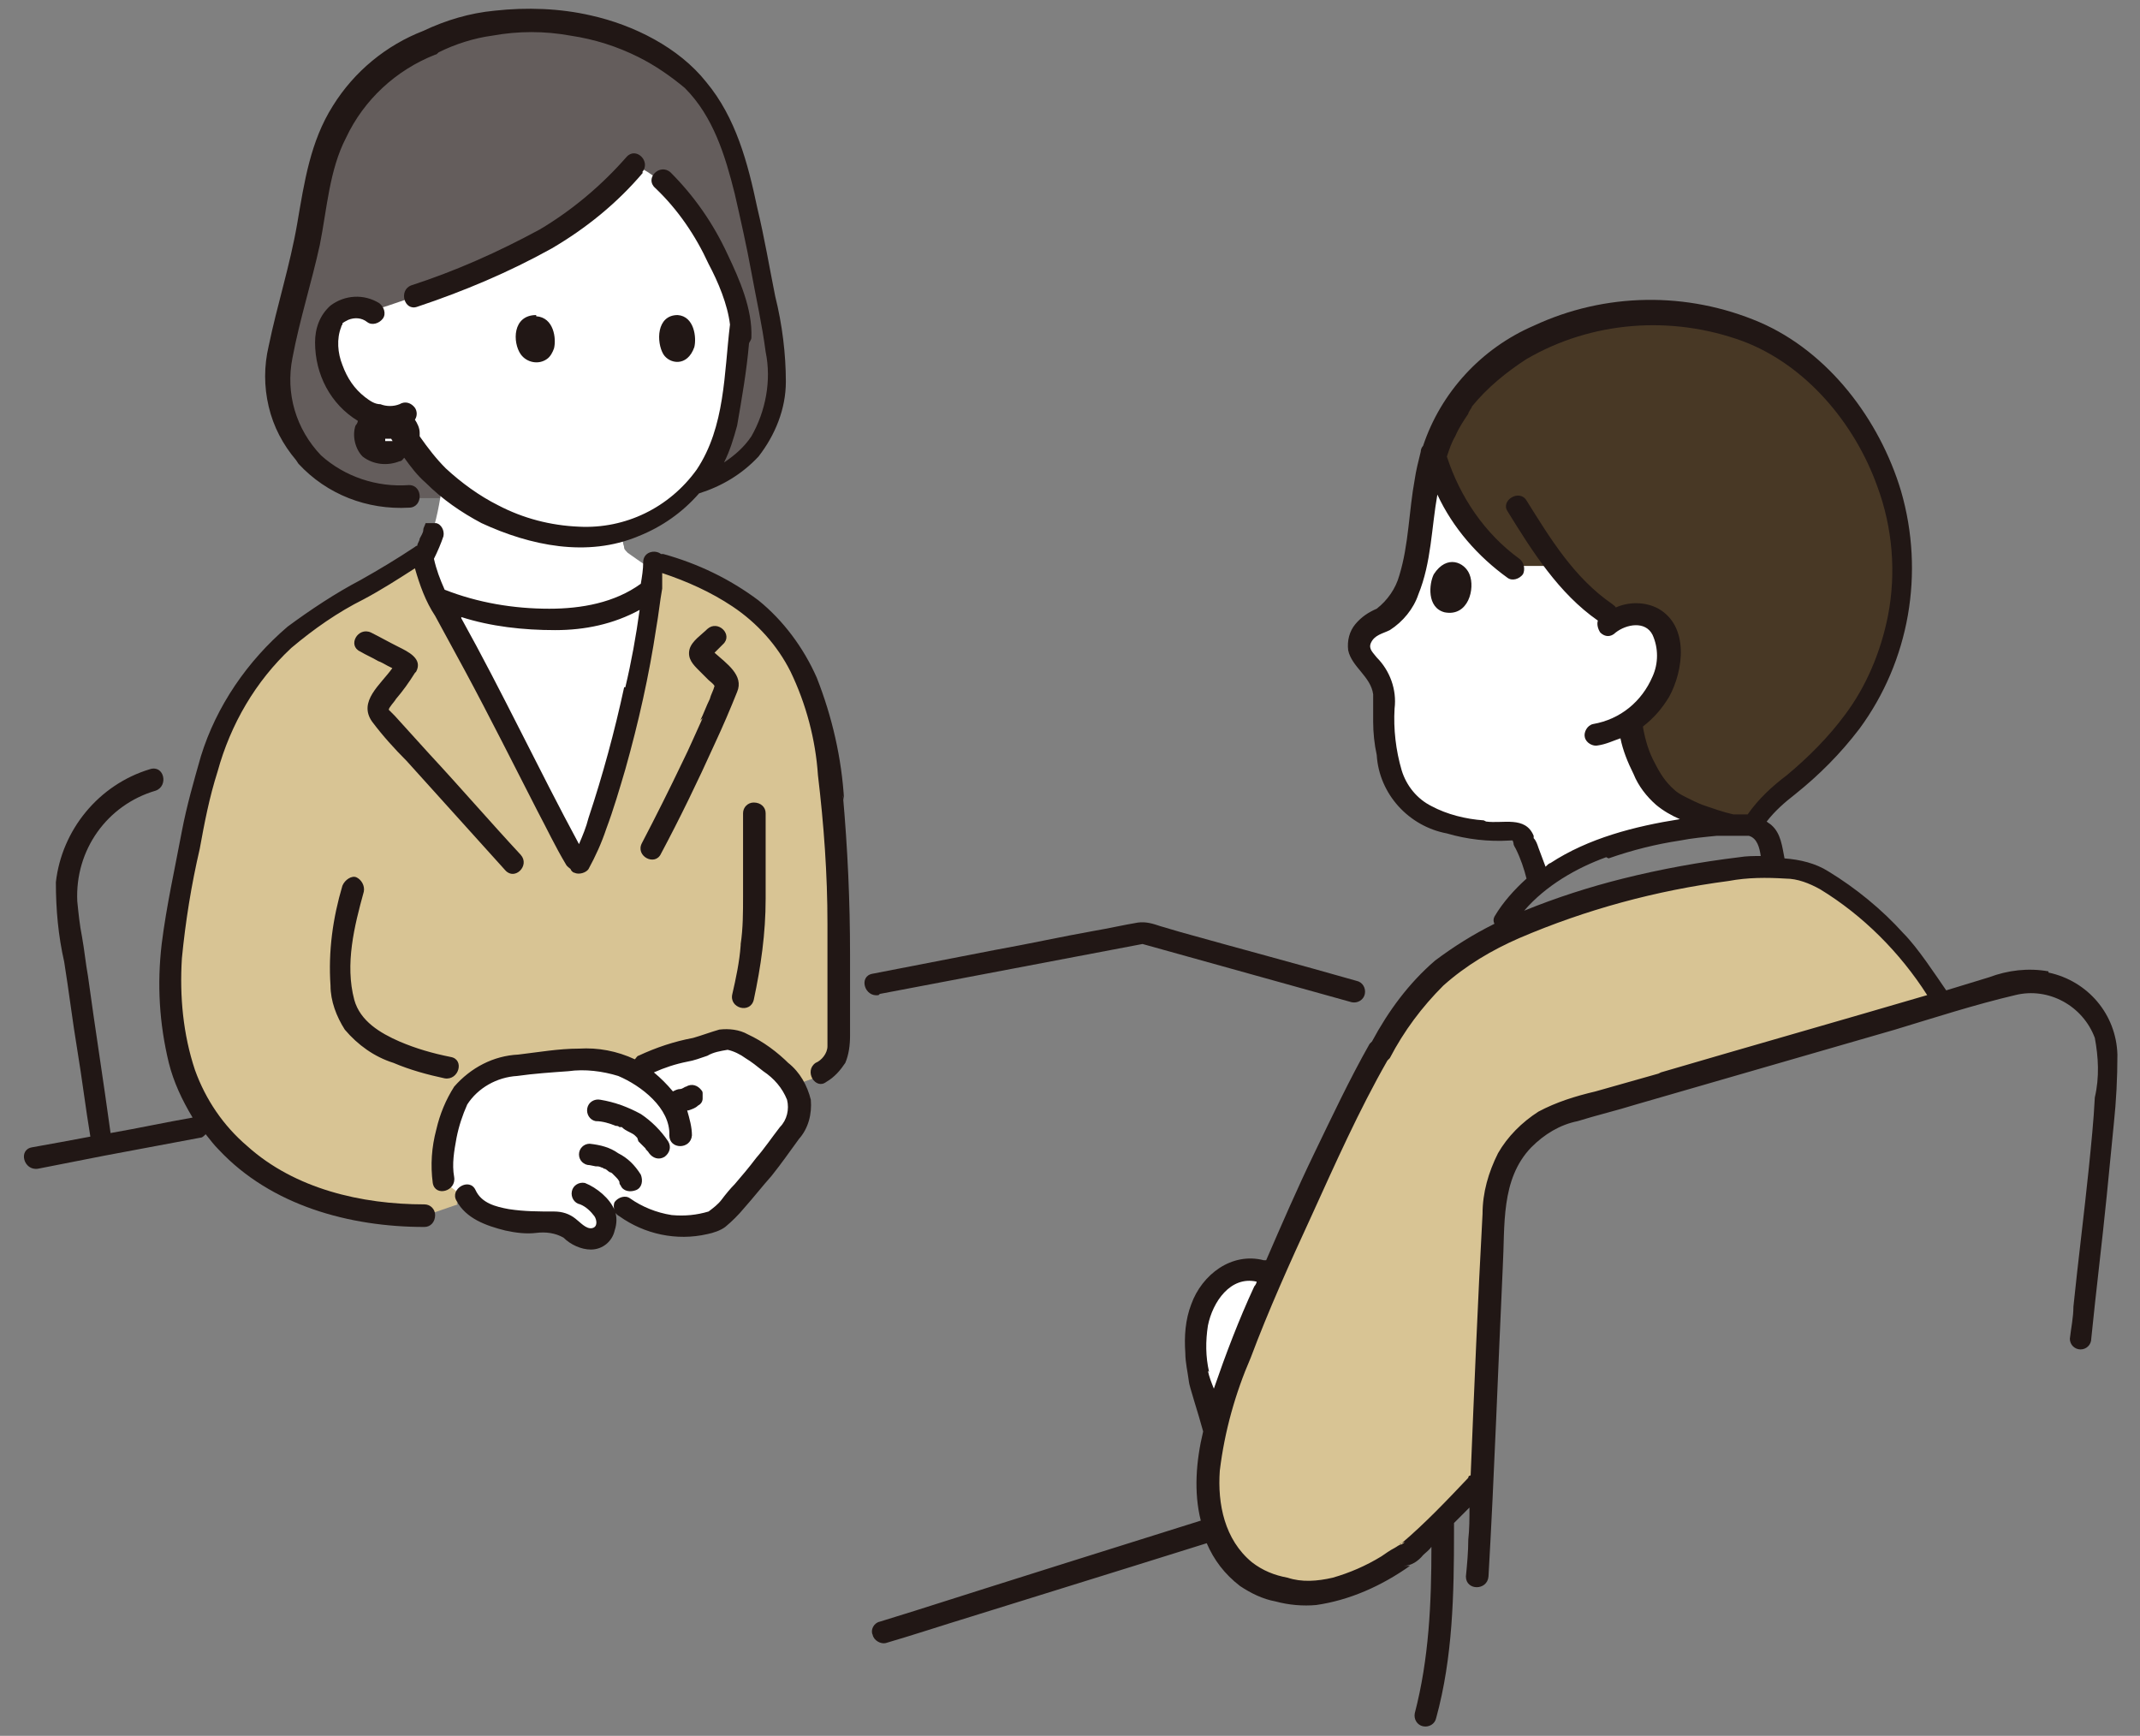 <?xml version="1.0" encoding="UTF-8"?>
<svg id="_x31_" xmlns="http://www.w3.org/2000/svg" version="1.1" viewBox="0 0 180 146">
  <rect x="0" y="0" width="180" height="146" fill="#808080" stroke="none"/>
  <!-- Generator: Adobe Illustrator 29.7.1, SVG Export Plug-In . SVG Version: 2.1.1 Build 8)  -->
  <defs>
    <style>
      .st0 {
        fill: #645d5c;
      }

      .st1 {
        fill: #fff;
      }

      .st2 {
        fill: #483825;
      }

      .st3 {
        fill: #d8c494;
      }

      .st4 {
        fill: #211715;
      }
    </style>
  </defs>
  <path id="_パス_1754" class="st1" d="M104.2,106.9c-.9.2-1.7.7-2.3,1.4-.9,1.2-1.4,2.7-1.4,4.2s.2,3,.5,4.5c.2.5.1,1-.1,1.5l1.4.6c.5-1.8,1.2-3.5,1.8-5.3.7-1.7,1.6-4,2.7-6.5-.8-.5-1.8-.7-2.7-.4h.1Z"/>
  <path id="_パス_1758" class="st1" d="M120.1,39.7c-.4,1.5-.7,3.1-.7,4.6-.4,2.9-.9,6.9-3.6,8-.6.2-1,.6-1.3,1.1-.8,1.4.4,2.1,1.1,3,.4.6.7,1.3.8,2,0,1.4,0,2.8.2,4.2,0,1,.3,2,.7,2.9.5,1.3,1.5,2.5,2.8,3.1,2.2,1.1,4.6,1.5,7,1.3.5,0,.9.2,1.1.7.5,1.1.9,2.1,1.3,3.2l.2.6c2-1.6,4.3-2.7,6.8-3.5,3.4-1,6.9-1.5,10.4-1.6h.5c1.1-1.9,3.6-3.6,5.1-4.9,4.4-3.9,7.2-9.4,7.7-15.3.2-4.1-.7-8.2-2.6-11.8-4.4-8.1-10.1-10-13.6-10.8-3.4-.7-6.9-.6-10.3.2-4.3,1-8.2,3.4-10.9,7-1.4,2-2.3,4.3-2.6,6.8"/>
  <path id="_パス_1759" class="st2" d="M132.8,27c-4.1,1-7.8,3.4-10.4,6.9-.9,1.3-1.6,2.8-2,4.3,1.1,3.8,3.4,7.1,6.6,9.4h3.8c1.3,1.8,3,3.2,4.8,4.4.4-.2.8-.4,1.3-.4.8-.1,1.6.1,2.3.7.8,1,1.1,2.3.8,3.5-.3,1.9-1.4,3.6-3,4.7v.9c.4,1.9,1.2,3.7,2.3,5.2,1.2,1.3,4.3,2.5,6.3,2.9l1.3.3c1-2,3.7-3.8,5.2-5.2,4.4-3.9,7.2-9.4,7.7-15.3.2-4.1-.7-8.2-2.6-11.8-4.4-8.1-10.1-10-13.6-10.8-3.4-.7-6.9-.6-10.3.2-.2,0-.3,0-.5.1Z"/>
  <path id="_パス_1768" class="st3" d="M115.9,88.6c2.5-4.6,5.4-7.7,9.7-9.7,4.8-2.2,9.8-3.9,14.9-4.8,1.6-.3,3.2-.6,4.8-.8,1.9-.3,3.8-.3,5.7,0,.8.2,1.6.5,2.3.9,4.1,2.6,7.5,6.1,9.9,10.3-10.1,2.9-22.6,6.6-31.6,9.2-3.6,1.1-6,4.4-6.1,8.1-.4,7.7-.7,15.5-1.1,22.9l-.5.5s-5.7,5.9-6,5.9c-2.8,1.8-5.8,3.4-9,3.1-1.4-.2-2.8-.6-4-1.3-1.8-1.2-3-3.1-3.3-5.3-.8-4.6.9-9.2,2.5-13.5,2.3-6.1,8.4-19.7,11.7-25.5"/>
  <path id="_パス_1773" class="st0" d="M65.1,28.2c-.6-3.4-1.4-7.5-2.1-10.9-1.2-5.2-2.2-7.9-4.8-10.7-3.6-3.2-8.2-4.9-12.9-4.9-2.9,0-5.8.5-8.5,1.6l-.4.2-.3.2c-1.4.6-2.7,1.3-3.8,2.3-.2.2-.5.4-.8.7-.1,0-.2.2-.3.3-1.2,1.2-2.2,2.7-3,4.3-1.3,2.7-1.7,6.7-2.4,9.8-.8,3.7-1.6,6.2-2.2,9.3-.4,2.3,0,4.8,1.3,6.8,1.8,3.1,5,4.9,9.5,4.7h2.8v-1.1c-.4-.4-.6-.7-.6-.7-.9-.9-1.6-1.9-2.3-2.9,0,0-.7-1-.9-1.6l-.2-.4c-.9,0-1.8-.1-2.6-.5-1.1-.7-1.9-1.7-2.5-2.9-.7-1.4-.8-3-.3-4.5.3-.7,1.1-1.2,1.9-1.3.6-.1,1.3,0,1.8.4l3.3-1.4c2.9-1,5.8-2.1,8.5-3.5,3.9-1.7,7.3-4.3,10-7.5l2.3,1.2c3.3,3,6.6,10,6.5,12.9-.2,1.6-.3,3.1-.5,4.5-.2,3-1.2,5.9-3,8.3,2.3-.6,4.3-2,5.5-4.1,1.5-2.6,1.4-5.6.9-8.5l.1-.1Z"/>
  <path class="st1" d="M53.4,13.7c-2.7,3.3-6.2,5.9-10.1,7.7-3.9,1.9-8,3.5-12.2,4.8-.5-.2-1-.3-1.5-.2-.8,0-1.5.5-1.9,1.3-.5,1.5-.3,3.1.3,4.5.5,1.2,1.4,2.2,2.5,2.9.8.4,1.7.6,2.6.5h-.6c-.9,0-1.6.6-1.7,1.4v.2c0,.9.8,1.5,1.6,1.5h.1c.8,0,1.5-.5,1.6-1.3l.1.2c.7,1,1.5,2,2.3,2.9.3.3.8.7.7.6-.2,1.6-.5,3.1-1,4.6-.2.4-.4.8-.7,1.2,0,1.4,1.1,3.8,1.2,4.1s.6.9.9,1.4c1,1.8,1.6,2.9,2.9,5.3,2.8,5.4,4.6,9,7.2,14l.7,1.3.4.4c2-3.2,5.2-15.1,6.1-22.8,0-.4.1-.7,0-.9v-1.4c-.7-.4-1.4-.9-2.1-1.4-.1-.1-.3-.3-.3-.4,0-.2-.1-.3-.1-.5l-.2-.5c-.1,0,3.4-1.3,5-2.6,2.7-2.2,3.9-5.8,4.4-9.7.2-1.7.4-3.4.6-5.2-.5-4.2-5.2-12.5-8.7-13.6l-.1-.3Z"/>
  <path id="_パス_1771" class="st3" d="M38.5,101.3l-2.9,1c-7,0-12.9-2.2-16.7-6.3-1.8-1.8-3.1-4.1-3.8-6.6-1.3-4.3-1-9.2-.2-13.7,1.6-8.6,2.2-11.9,4.4-16,3.6-6.6,7.6-8.1,14.4-12.1l1.7-1.2c0,1.8,1.4,4.1,2.1,5.5,1,1.9,1.6,2.9,2.9,5.3,2.8,5.4,4.6,9,7.2,14l.7,1.3.3.5c2.2-3.3,6-18.5,6.3-25.7l.6.2,1.3.4c7.8,2.8,11.4,7.3,12.7,15.8,1.2,7.6,1.1,15.8,1,23.8,0,1.4-.1,2.1-1.5,3l-30.6,10.7.1.1Z"/>
  <path id="_パス_1792" class="st1" d="M39.2,100.7c.7,1.4,2.4,1.8,4,2.1,1.2.2,2.9,0,4,.3.6.2,1.3.9,1.9,1.2.6.3,1.3,0,1.7-.5.3-.4.4-1,.2-1.4,0-.2-.2-.4-.3-.6.9,0,2-.1,2-.1,1.5,1.1,3.3,1.7,5.2,1.6,1.1,0,2.6-.2,3.4-1.2,1.9-2.1,3.7-4.3,5.4-6.6.7-.9,1-2.1.6-3.2-1.2-1.9-2.9-3.4-4.9-4.4-.6-.3-1.3-.3-1.9,0-1.8.7-4,1-5.7,1.8-.1,0-.3.1-.4.2-.3.2-.6.4-.9.5-1-.5-2.2-.9-3.3-1-2.5,0-5,.3-7.4.7-1.2.2-2.2.8-3.1,1.6-.9,1-1.6,2.3-1.8,3.7-.4,1.4-.6,2.8-.3,4.2l.8.6,1.1.7-.3-.2Z"/>
  <path class="st4" d="M120.6,48.3c-.4.8-.6,2.8.9,3.2,2,.4,2.6-2,2.1-3.2-.4-1-1.9-1.7-3,0ZM25.1,39c2.4,2.6,5.8,3.9,9.3,3.7,1.2,0,1.2-1.9,0-1.9-2.7.2-5.4-.7-7.4-2.5-2.1-2.2-3-5.2-2.4-8.2.6-3.2,1.6-6.3,2.3-9.5.6-3,.8-6.3,2.2-9,1.5-3.2,4.2-5.7,7.5-7,.1,0,.2-.1.3-.2,1.4-.7,3-1.2,4.5-1.4,2.2-.4,4.4-.4,6.6,0,2,.3,3.9.9,5.7,1.8,1.4.7,2.7,1.6,3.9,2.6,2.4,2.4,3.4,5.7,4.2,8.9.5,2.2,1,4.4,1.4,6.6s.9,4.4,1.2,6.7c.5,2.4,0,5-1.2,7.1-.6.9-1.4,1.6-2.3,2.2.5-1,.8-2,1.1-3.1.4-2.3.8-4.6,1-6.9,0-.1.2-.3.2-.5.1-2.4-1-4.9-2-7-1.2-2.6-2.8-4.9-4.8-6.9-.9-.8-2.2.5-1.3,1.3,1.9,1.8,3.4,4,4.5,6.4.8,1.5,1.6,3.4,1.8,5.1-.5,4.1-.4,8.6-2.8,12.2-2.3,3.2-6,5-9.9,4.8-2.4-.1-4.7-.7-6.8-1.8-1.6-.8-3.1-1.9-4.4-3.1-.8-.8-1.5-1.7-2.2-2.7v-.3c0-.4-.2-.8-.4-1.1.2-.3.2-.7,0-1-.3-.4-.8-.6-1.3-.3-.5.2-1.1.2-1.6,0-.5,0-.9-.3-1.3-.6-.9-.7-1.5-1.6-1.9-2.7-.4-1-.5-2.2-.1-3.2,0,0,0-.1.1-.2v-.1c.1-.1.3-.2.5-.3.5-.2,1.1-.2,1.6.2.4.3,1,.1,1.3-.3s.1-1-.3-1.3c-1.3-.8-2.9-.7-4.1.2-.9.8-1.3,1.9-1.3,3.1,0,2.7,1.3,5.2,3.6,6.6,0,.1-.1.3-.2.4-.3.9,0,2,.6,2.6.9.7,2.1.8,3.1.4.2,0,.3-.2.4-.3.5.7,1.1,1.5,1.8,2.1,1.4,1.4,3,2.5,4.7,3.4,4.1,1.9,8.9,2.9,13.2,1.1,2-.8,3.7-2,5.1-3.6,1.9-.6,3.6-1.6,5-3.1,1.4-1.8,2.3-4,2.3-6.3s-.3-4.8-.9-7.2c-.5-2.5-.9-4.9-1.5-7.4-.8-3.8-1.8-7.6-4.3-10.6-2.3-2.9-6.1-4.8-9.7-5.6-2.6-.6-5.4-.7-8.1-.4-2.1.2-4.1.8-6,1.7-3.1,1.2-5.8,3.4-7.6,6.3-1.9,3-2.4,6.4-3,9.9s-1.7,6.9-2.4,10.3c-.4,1.7-.4,3.4,0,5.1.4,1.7,1.2,3.2,2.3,4.5l.2.3ZM33.1,37.1h-.2c.3-.1,0,0,0,0h-.4c.3,0,0,0,0,0h-.1v-.3.1s0-.1,0,0h.5c.2.3.4.7.6,1l-.4-.8ZM74,83.6l22.1-4.2,17.6,4.9c.5.1,1-.2,1.1-.7s-.2-1-.7-1.1c-4.9-1.4-9.8-2.7-14.8-4.1l-1.7-.5c-.6-.2-1.2-.4-1.9-.3-1.2.2-2.5.5-3.7.7-2.8.5-5.5,1.1-8.3,1.6l-10.3,2c-1.2.2-.7,2,.5,1.8l.1-.1Z"/>
  <path class="st4" d="M172.3,81.7c-1.7-.3-3.4-.1-5,.5l-3.6,1.1c-.9-1.3-2.4-3.6-3.6-4.8-1.8-2-4-3.8-6.3-5.2-1.1-.7-2.4-1-3.7-1.1-.2-1-.3-2.1-1.1-2.8-.1-.1-.3-.2-.4-.3.7-.9,1.5-1.6,2.4-2.3,2-1.6,3.8-3.4,5.4-5.5,4.2-5.7,5.5-13.1,3.5-20-1.8-6-6.1-11.7-11.9-14.2-6.1-2.6-13-2.5-19,.3-4.4,1.9-7.8,5.6-9.3,10.1-.1.1-.2.3-.2.5-.2.8-.4,1.6-.5,2.3-.5,2.7-.5,5.5-1.3,8.1-.3,1.1-1,2.1-1.9,2.8-.7.3-1.3.7-1.8,1.3s-.7,1.4-.6,2.2c.3,1.4,1.9,2.2,2.1,3.7v2.3c0,.9.1,1.9.3,2.8.2,3.3,2.7,6,5.9,6.6,1.7.5,3.5.7,5.2.6.4,0,.3-.1.4.2,0,.2.1.3.2.5.4.8.7,1.7.9,2.5-1,.9-2,2-2.7,3.2-.1.2-.1.4,0,.6-1.8.9-3.4,1.9-5,3.1-2.2,1.9-3.9,4.2-5.3,6.8l-.2.2c-1.7,3-3.2,6.2-4.7,9.3-1.4,2.9-2.7,5.9-4,8.9h-.2c-2.7-.7-5.2,1.2-6.1,3.7-.5,1.3-.6,2.7-.5,4.1,0,.8.2,1.6.3,2.4,0,.3.8,2.7,1.2,4.2-.6,2.5-.8,5.1-.2,7.5-4.8,1.5-17.2,5.4-24.1,7.6-1,.3-1.9.6-2.9.9-.5.1-.8.7-.6,1.1.1.5.7.8,1.1.7,2.4-.7,4.8-1.5,7.1-2.2l13.5-4.2,6.4-2c.6,1.4,1.5,2.6,2.8,3.6.9.6,1.9,1.1,3,1.3,1.1.3,2.3.4,3.4.3,2.8-.4,5.5-1.6,7.9-3.3h-.5c.6,0,1.2-.4,1.6-.9.2-.2.5-.4.7-.7,0,4.7-.2,9.4-1.4,14-.1.5.2,1,.7,1.1s1-.2,1.1-.7c1.4-5.1,1.5-10.4,1.5-15.7s0-.3-.2-.5l1.5-1.5c0,.9,0,1.8-.1,2.7,0,1-.1,2.1-.2,3.1,0,1.2,1.8,1.2,1.9,0,.5-8.7.8-17.4,1.2-26,.2-3.5-.2-7.4,2.4-10.1,1.1-1.1,2.4-1.9,3.9-2.2,1.6-.5,3.3-.9,4.9-1.4,7.3-2.1,14.5-4.2,21.8-6.3,3.3-1,6.7-2.1,10.1-2.9,2.8-.7,5.7.9,6.7,3.6.3,1.6.4,3.3,0,5-.1,2-.3,3.9-.5,5.9-.4,3.9-.9,7.8-1.3,11.7,0,.9-.2,1.8-.3,2.7,0,.5.4.9.9.9s.9-.4.9-.9c.4-4,.9-8,1.3-12,.2-2,.4-4.1.6-6.1.2-1.9.3-3.8.3-5.8-.1-3.4-2.5-6.2-5.8-6.9v-.1ZM124.8,69c-1.5-.1-3.1-.5-4.4-1.2-1.2-.6-2.1-1.7-2.5-3-.5-1.7-.7-3.5-.6-5.2.2-1.6-.4-3.2-1.5-4.3-.3-.4-.7-.7-.5-1.2.3-.7,1-.8,1.6-1.1,1.1-.7,2-1.8,2.4-3,1.1-2.7,1.1-5.6,1.6-8.4,1.3,2.8,3.4,5.2,5.9,7,.4.3,1,.1,1.3-.3.2-.4.1-1-.3-1.3-2.9-2.1-5-5.2-6.1-8.6.2-.6.4-1.2.7-1.7.3-.7.7-1.3,1.1-1.9,0-.1.1-.2.2-.4,0,0,.1-.1.1-.2,1.3-1.6,2.9-2.9,4.6-4,5.5-3.2,12.2-3.7,18.2-1.5,5.3,2,9.4,6.9,11.3,12.2,1.3,3.5,1.6,7.3.9,10.9-.6,3-1.8,5.9-3.6,8.3-1.4,1.9-3.1,3.6-4.9,5.1-1.2.9-2.4,2-3.3,3.3h-1.2c-.9-.2-1.7-.5-2.6-.8-.5-.2-.9-.4-1.3-.6-.4-.2-.8-.4-1.1-.7-.7-.6-1.2-1.4-1.6-2.2-.5-.9-.8-1.9-1-3v-.1c.9-.7,1.6-1.5,2.2-2.5,1.2-2.2,1.7-5.9-.9-7.4-1.1-.6-2.5-.6-3.6-.1,0-.1-.2-.2-.3-.3-3.2-2.2-5.2-5.5-7.2-8.7-.6-1-2.2,0-1.6.9,2.1,3.4,4.3,6.9,7.6,9.2-.1.3,0,.7.2,1,.4.4.9.4,1.3,0,.9-.7,2.5-1,3.1.2.5,1.1.5,2.4,0,3.5-.9,2.1-2.7,3.6-5,4-.5.1-.8.7-.7,1.1.1.5.7.8,1.1.7.7-.1,1.3-.4,1.9-.6.2,1,.6,2,1.1,3,.4,1,1.1,1.9,1.9,2.6.6.5,1.3.9,2,1.2-3.8.6-7.7,1.6-10.9,3.7-.1,0-.3.2-.4.3-.2-.5-.4-1.1-.6-1.6-.1-.3-.2-.6-.4-.8v-.2c-.7-1.7-2.6-1-4-1.2l-.2-.1ZM135.3,72.2c2-.7,4-1.2,6-1.5,1-.2,2.1-.3,3.1-.4h2.7c.7.2.9,1,1,1.7-.6,0-1.2,0-1.8.1-3.3.4-6.6,1-9.8,1.8-2.8.7-5.6,1.6-8.3,2.7,1.8-2.1,4.4-3.6,6.9-4.5l.2.1ZM101.7,115.4c-.3-1.3-.3-2.6-.1-3.9.4-2,1.9-4.2,4.1-3.7,0,.1-.1.3-.2.4-1.3,2.8-2.4,5.7-3.4,8.6-.2-.5-.4-1-.5-1.5l.1.1ZM139.5,90.3l-5.3,1.5c-1.7.4-3.3.9-4.8,1.7-1.4.9-2.6,2.1-3.4,3.5-.8,1.6-1.3,3.3-1.3,5.1-.4,7.3-.7,14.7-1,22,0,0-.2,0-.2.2-1.8,1.9-3.6,3.8-5.6,5.5,0,0-.1,0-.2.1.6-.3.5-.2.2,0-.2,0-.4.2-.6.3-.4.2-.8.5-1.1.7-1.3.8-2.7,1.4-4.1,1.8-1.3.3-2.6.4-3.8,0-1.1-.2-2.1-.6-3-1.3-2.3-1.9-2.9-4.9-2.7-7.7.4-3.3,1.3-6.5,2.6-9.5,1.5-4,3.3-8,5.1-11.9,2-4.4,4-8.9,6.4-13.1l.2-.2c1.2-2.3,2.7-4.3,4.5-6.1,1.9-1.7,4.1-3,6.4-4,5.6-2.4,11.5-4,17.6-4.8,1.6-.3,3.2-.3,4.8-.2,1,0,2,.4,2.9.9,3.6,2.2,6.7,5.3,9,8.9-7.5,2.2-14.9,4.3-22.4,6.5l-.2.1ZM28.8,74.5c-.8,2.7-1.2,5.5-1,8.4,0,1.3.5,2.6,1.2,3.7,1.1,1.3,2.5,2.3,4.1,2.8,1.4.6,2.9,1,4.3,1.3,1.2.2,1.7-1.6.5-1.8-1.5-.3-2.9-.7-4.3-1.3-1.6-.7-3.3-1.7-3.8-3.5-.8-3,0-6.2.8-9.1.1-.5-.2-1-.6-1.2s-1,.2-1.2.7ZM66.4,89.5c-1-1-2.2-1.9-3.5-2.5-.7-.4-1.6-.5-2.4-.4-.7.2-1.5.5-2.2.7-1.6.3-3.1.8-4.6,1.5-.1,0-.2.2-.3.3-1.5-.7-3.1-1-4.7-.9-1.7,0-3.4.3-5.1.5-2.1.1-4,1.1-5.4,2.7-.7,1.1-1.2,2.3-1.5,3.6-.4,1.5-.5,3-.3,4.5.2,1.2,2,.7,1.8-.5-.2-1.1,0-2.2.2-3.3.2-1,.5-1.9.9-2.8.9-1.4,2.5-2.3,4.2-2.4,1.4-.2,2.9-.3,4.3-.4,1.4-.2,2.9,0,4.2.4,1.9.8,4.4,2.7,4.3,5,0,1.2,1.8,1.2,1.9,0,0-.7-.2-1.4-.4-2.1h.1c.3-.1.6-.2.8-.4.2-.1.4-.3.4-.6v-.4c0-.1,0-.2-.1-.3-.3-.4-.8-.6-1.3-.3-.1,0-.3.2-.5.2s-.4.1-.6.2c-.5-.6-1-1.1-1.6-1.6.9-.4,1.8-.7,2.8-.9.6-.1,1.1-.3,1.7-.5.5-.3,1.1-.4,1.7-.5.5.1,1.1.4,1.5.7.5.3,1,.7,1.5,1.1.9.6,1.6,1.4,2,2.4.2.8,0,1.7-.6,2.3-.7.9-1.3,1.8-2,2.6-.6.8-1.2,1.5-1.8,2.2-.4.4-.8.9-1.1,1.3s-.7.7-1.1,1c-1,.3-2,.4-3.1.3-1.3-.2-2.5-.7-3.5-1.4-.4-.3-1-.1-1.3.3-.1.2-.1.5,0,.7-.4-1-1.5-1.9-2.5-2.3-.5-.1-1,.2-1.1.7s.2,1,.7,1.1c.5.2.9.6,1.2,1,.2.3.3.9-.2,1s-1-.5-1.4-.8c-.5-.4-1.1-.6-1.8-.6-1.3,0-2.5,0-3.8-.2-1.1-.2-2.3-.5-2.8-1.6s-2.2-.1-1.6.9c.8,1.5,2.5,2.1,4.1,2.5.9.2,1.8.3,2.6.2.8-.1,1.6,0,2.3.4.6.6,1.5,1,2.3,1,1,0,1.8-.7,2-1.6.2-.6.2-1.2,0-1.7,0,.2.2.4.4.5,2.1,1.5,4.8,2.1,7.4,1.5.5-.1,1.1-.3,1.5-.6.6-.5,1.1-1,1.6-1.6.8-.9,1.5-1.8,2.3-2.7.8-1,1.5-2,2.3-3.1.8-.9,1.1-2.1,1-3.3-.3-1.2-.9-2.3-1.9-3.1l.1.1Z"/>
  <path class="st4" d="M53.7,96l.5.5.1.1c0,.1.2.2.3.4.3.4.8.6,1.3.3.4-.3.6-.8.3-1.3-.6-.9-1.4-1.7-2.3-2.3-1.1-.6-2.2-1-3.4-1.2-.5-.1-1,.2-1.1.7s.2,1,.7,1.1c.6,0,1.2.2,1.7.4.1,0,.2,0,.3.1h.2c.2.2.4.3.6.4.2.1.4.2.5.3,0,0,.2.1,0,0-.1-.1,0,0,0,0l.2.2.1.3ZM50.1,98.1c.2,0,.3,0,.5.1,0,0,.1,0,.2.1.2,0,.3.2.5.3,0,0,.1,0,.2.1l.3.3c.1.1.2.2.3.4,0,.1,0,.2.1.3.2.5.8.6,1.3.4s.6-.8.4-1.3c-.5-.8-1.1-1.4-1.9-1.8-.7-.5-1.5-.7-2.4-.8-.5,0-.9.4-.9.9s.4.9.9.9l.5.1ZM45.1,26.5c-2,0-2,2.3-1.3,3.3.5.7,1.5.9,2.2.4.3-.2.5-.6.6-.9.2-.8,0-2.6-1.5-2.7v-.1ZM58.4,29.2c.2-.8,0-2.6-1.4-2.7-1.8,0-1.8,2.3-1.2,3.3.5.8,2,1.1,2.6-.6ZM54,14.5c.8-.9-.5-2.2-1.3-1.3-2.1,2.4-4.6,4.5-7.3,6.1-3.5,1.9-7.1,3.5-10.8,4.7-1.1.4-.6,2.2.5,1.8,3.9-1.3,7.7-2.9,11.3-4.9,2.9-1.7,5.5-3.8,7.7-6.4h-.1Z"/>
  <path class="st4" d="M71,67.3c-.2-3.5-1-7-2.3-10.3-1.1-2.5-2.8-4.8-4.9-6.5-2.4-1.8-5.1-3.1-8-3.9h-.2c-.5-.4-1.5-.2-1.5.7,0,.6-.1,1.2-.2,1.8-2.2,1.6-5,2.1-7.7,2.1-3,0-6-.5-8.8-1.6-.4-.9-.7-1.7-.9-2.6.3-.6.6-1.3.8-1.9.1-.5-.2-1-.6-1.1h-.9c-.1.3-.2.4-.2.6s-.2.5-.3.7c0,.2-.2.4-.2.6,0,0-.1,0-.2.1-1.5,1-3,1.9-4.6,2.8-2.1,1.1-4.2,2.5-6.1,3.9-3.4,2.9-6,6.7-7.3,10.9-.6,2.1-1.2,4.2-1.6,6.3-.6,3.2-1.3,6.3-1.7,9.5-.4,3.4-.2,6.7.6,10,.4,1.6,1.1,3.1,2,4.6-2.3.4-4.6.9-6.9,1.3-.6-4.4-1.3-8.8-1.9-13.2-.2-1.1-.3-2.2-.5-3.3-.2-1-.3-2-.4-3-.2-4.3,2.5-8.1,6.6-9.3,1.1-.4.7-2.2-.5-1.8-4.3,1.3-7.4,5.1-7.9,9.5,0,2.3.2,4.5.7,6.7.4,2.5.7,5,1.1,7.4s.7,4.9,1.1,7.3c-1.6.3-3.2.6-4.9.9-1.2.2-.7,2,.5,1.8l5.6-1.1,8-1.5c.2,0,.3-.1.5-.3.4.5.7.9,1.1,1.3,4.4,4.7,11,6.5,17.3,6.5.5,0,.9-.4.9-1,0-.5-.4-.9-.9-.9-5.3,0-10.9-1.3-14.9-4.9-2-1.7-3.5-3.9-4.4-6.4-1-3-1.3-6.2-1.1-9.4.3-3.1.8-6.2,1.5-9.2.4-2.2.8-4.3,1.5-6.5,1.1-4,3.2-7.6,6.2-10.4,1.9-1.6,3.9-3,6.1-4.1,1.5-.8,2.9-1.7,4.3-2.6.4,1.4.9,2.8,1.7,4,.8,1.5,1.7,3.1,2.5,4.6,2.1,3.9,4.1,7.9,6.1,11.8.8,1.5,1.5,3,2.4,4.5.1.2.3.3.4.4,0,.1.2.3.3.3.4.2,1,0,1.2-.3.6-1.1,1.1-2.2,1.5-3.4.6-1.6,1.1-3.3,1.6-5,1.1-3.9,2-7.9,2.6-11.9.2-1.1.3-2.2.5-3.3v-1.3c2.1.7,4.1,1.6,5.9,2.8,2.1,1.4,3.8,3.3,4.9,5.5,1.3,2.7,2.1,5.7,2.3,8.7.5,4.2.8,8.3.8,12.5v10.3c0,.6-.5,1.2-1,1.4-1,.7,0,2.3.9,1.6.7-.4,1.2-1,1.6-1.6.3-.7.4-1.5.4-2.3v-6.8c0-4.5-.2-8.9-.6-13.4l.1.4ZM52.5,57.8c-.8,3.7-1.8,7.4-3,11-.2.8-.5,1.5-.8,2.2-3.4-6.3-6.4-12.7-9.9-19v-.1c2.5.8,5.2,1.1,7.9,1.1,2.5,0,4.9-.5,7.1-1.7-.3,2.2-.7,4.4-1.2,6.5h-.1Z"/>
  <path class="st4" d="M62.3,79.5c-.1,1.4-.4,2.8-.7,4.1-.3,1.2,1.5,1.7,1.8.5.6-2.8,1-5.6,1-8.5v-7.2c0-.5-.4-.9-1-.9-.5,0-.9.4-.9.9v7c0,1.3,0,2.7-.2,4v.1ZM35,56.5c.6-1.1-.7-1.7-1.5-2.1-.8-.4-1.5-.8-2.3-1.2-1.1-.5-2,1.1-.9,1.6.5.3,1,.5,1.5.8.3.1.6.3.8.4l.4.2c-1,1.4-2.9,2.8-1.7,4.5.9,1.2,1.9,2.3,2.9,3.3,2.8,3.1,5.5,6.1,8.3,9.2.8.9,2.1-.4,1.3-1.3-2.6-2.8-5.1-5.7-7.7-8.5-1-1.1-1.9-2.1-2.9-3.2l-.5-.5c0-.2.5-.7.6-.9.6-.7,1.1-1.4,1.6-2.2l.1-.1ZM59.1,60.4c-.6,1.3-1.1,2.5-1.7,3.7-1.1,2.3-2.2,4.5-3.4,6.8-.6,1.1,1.1,2,1.6.9,1.6-3,3.1-6.1,4.5-9.2.7-1.5,1.3-2.9,1.9-4.4.6-1.4-.9-2.4-1.9-3.3l.2-.2.5-.5c.9-.8-.4-2.1-1.3-1.3-.5.5-1.3,1-1.5,1.7-.2.8.3,1.3.8,1.8l.8.8c.1.1.4.3.5.5-.1.4-.3.7-.4,1.1-.3.6-.5,1.2-.8,1.8l.2-.2Z"/>
</svg>